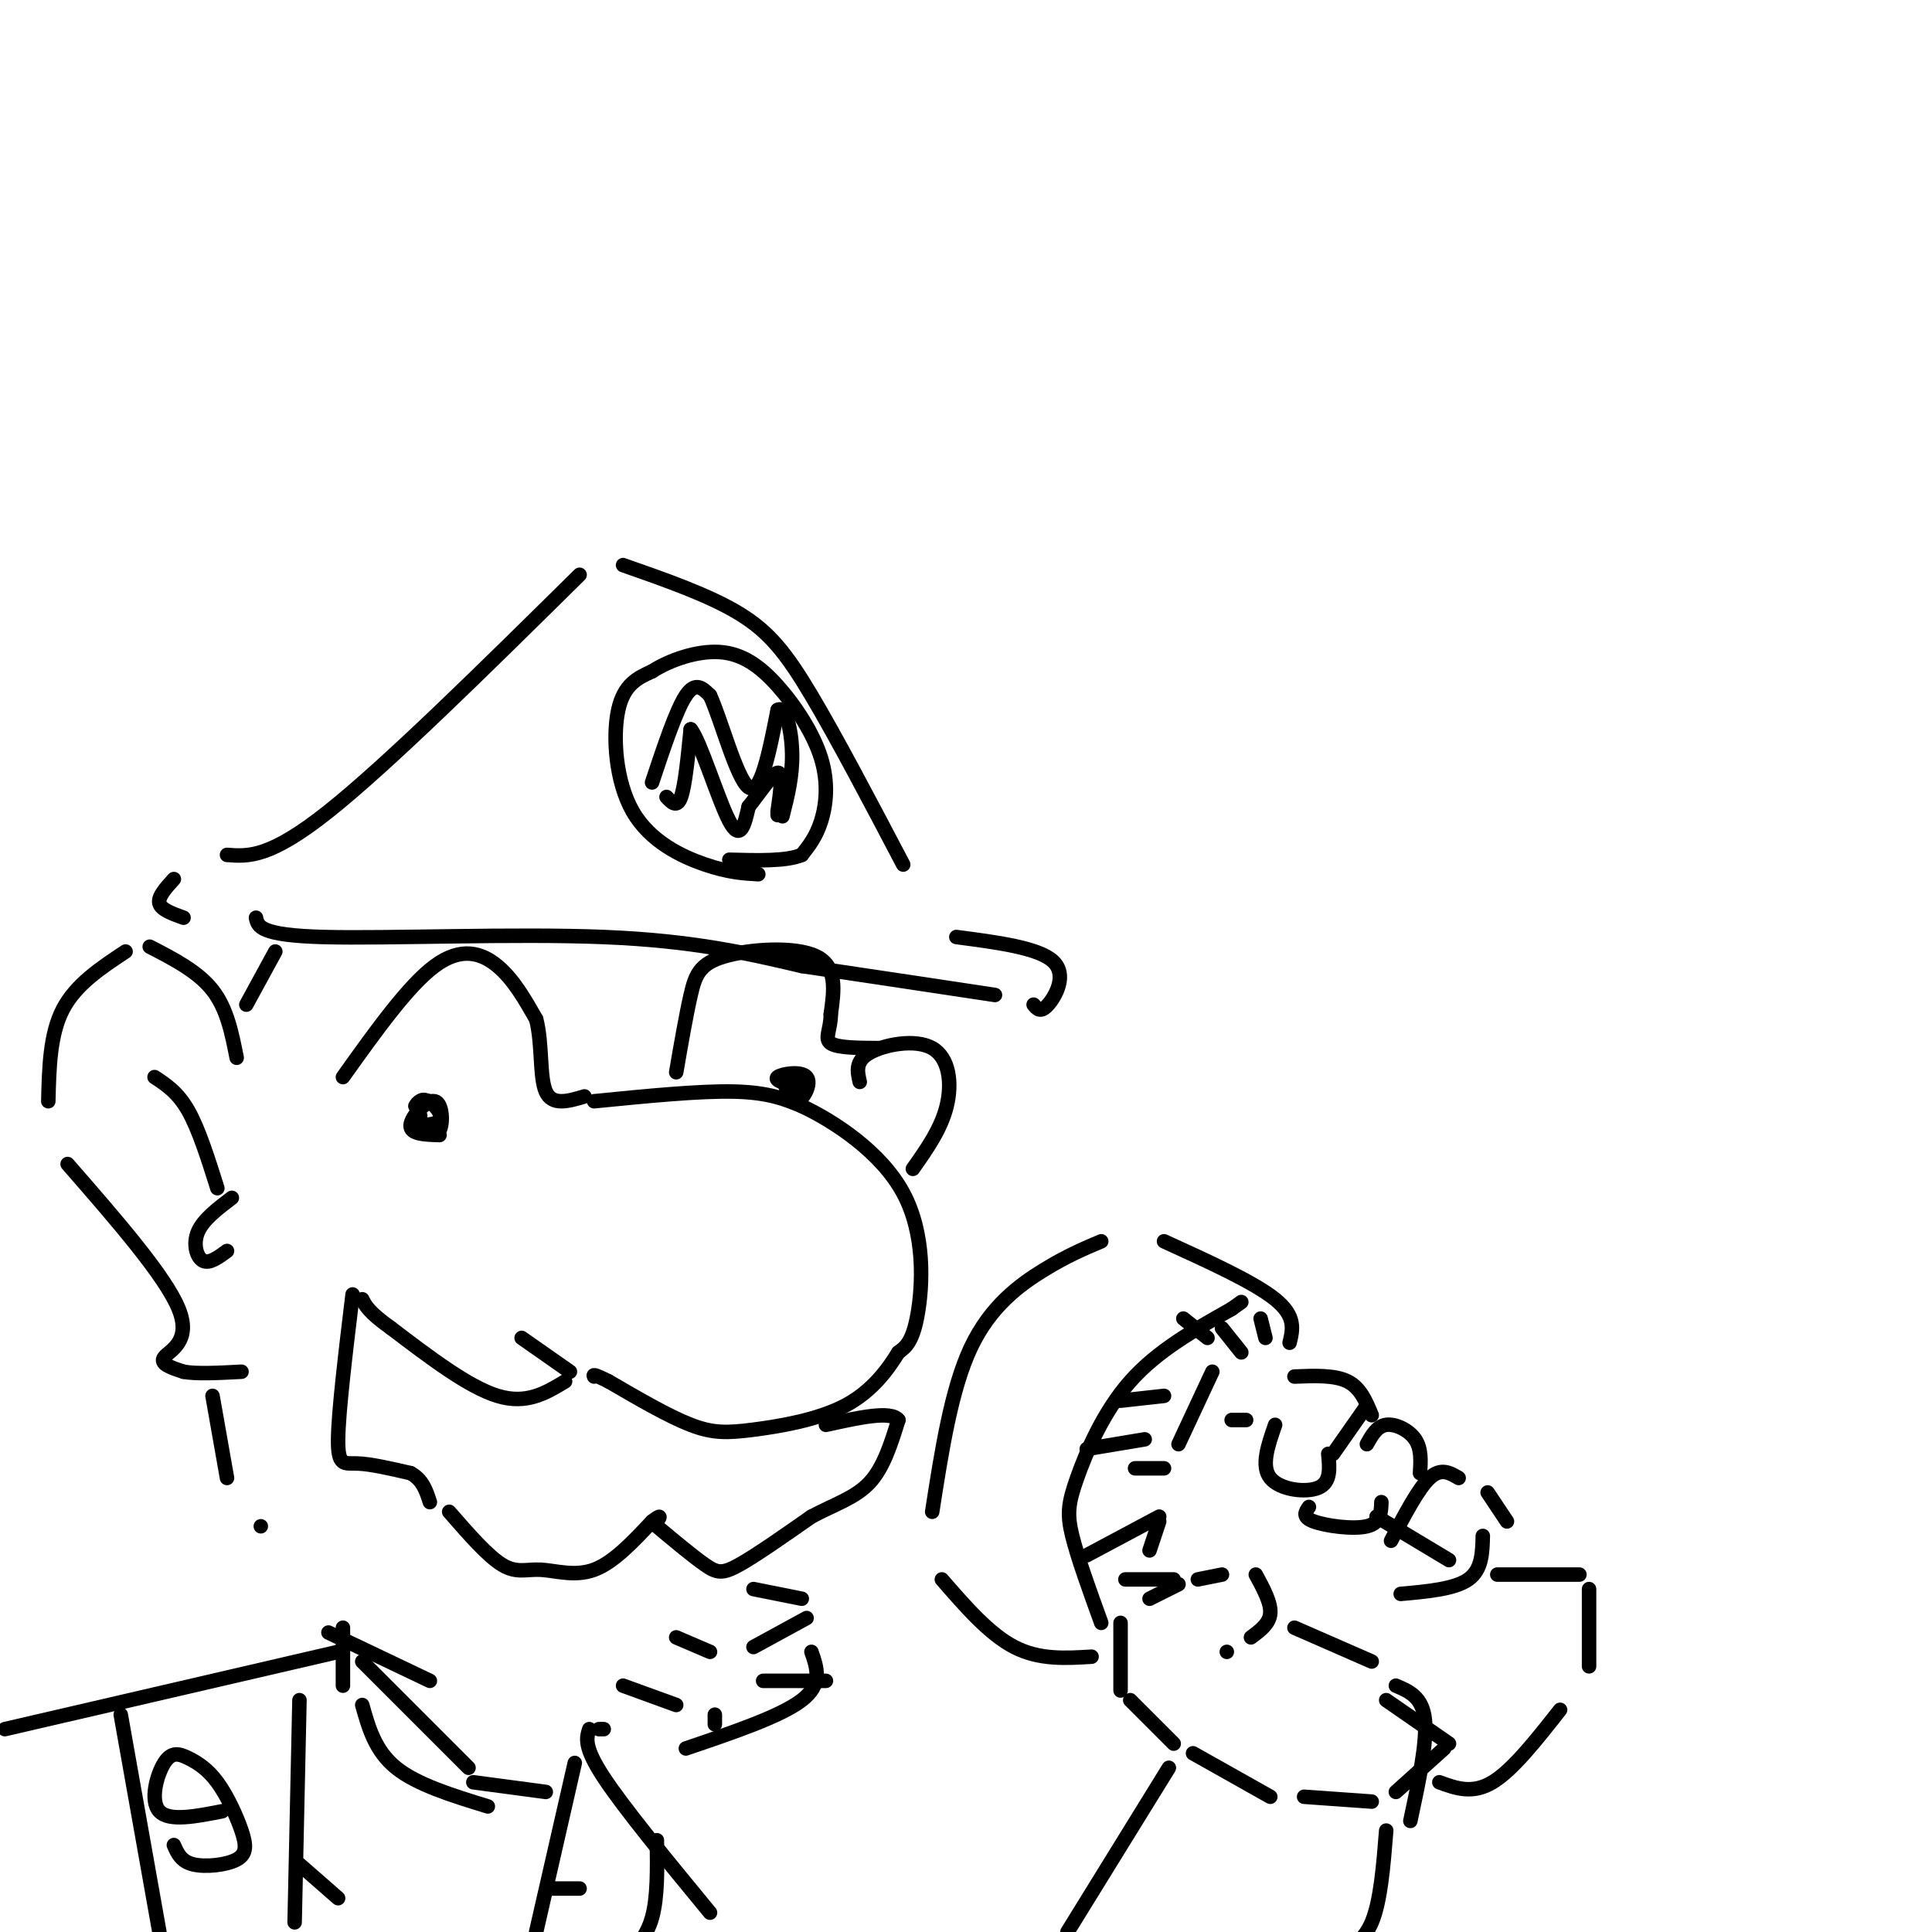 <svg viewBox='0 0 400 400' version='1.1' xmlns='http://www.w3.org/2000/svg' xmlns:xlink='http://www.w3.org/1999/xlink'><g fill='none' stroke='rgb(0,0,0)' stroke-width='3' stroke-linecap='round' stroke-linejoin='round'><path d='M123,228c10.917,-1.083 21.833,-2.167 29,-2c7.167,0.167 10.583,1.583 14,3'/><path d='M166,229c6.690,3.143 16.417,9.500 21,18c4.583,8.500 4.024,19.143 3,25c-1.024,5.857 -2.512,6.929 -4,8'/><path d='M186,280c-2.112,3.439 -5.391,8.035 -11,11c-5.609,2.965 -13.549,4.298 -19,5c-5.451,0.702 -8.415,0.772 -13,-1c-4.585,-1.772 -10.793,-5.386 -17,-9'/><path d='M126,286c-3.333,-1.667 -3.167,-1.333 -3,-1'/><path d='M165,225c-2.411,-0.667 -4.821,-1.333 -4,-2c0.821,-0.667 4.875,-1.333 6,0c1.125,1.333 -0.679,4.667 -2,5c-1.321,0.333 -2.161,-2.333 -3,-5'/><path d='M162,223c0.556,-0.111 3.444,2.111 4,3c0.556,0.889 -1.222,0.444 -3,0'/><path d='M89,228c0.000,0.000 -2.000,0.000 -2,0'/><path d='M87,228c-0.500,0.167 -0.750,0.583 -1,1'/><path d='M91,235c-3.048,-0.089 -6.095,-0.179 -6,-2c0.095,-1.821 3.333,-5.375 5,-5c1.667,0.375 1.762,4.679 1,6c-0.762,1.321 -2.381,-0.339 -4,-2'/><path d='M87,232c-0.772,-1.231 -0.702,-3.309 0,-4c0.702,-0.691 2.035,0.006 3,1c0.965,0.994 1.561,2.284 1,3c-0.561,0.716 -2.281,0.858 -4,1'/><path d='M87,233c-0.667,-0.167 -0.333,-1.083 0,-2'/><path d='M71,223c6.756,-9.467 13.511,-18.933 19,-23c5.489,-4.067 9.711,-2.733 13,0c3.289,2.733 5.644,6.867 8,11'/><path d='M111,211c1.333,5.000 0.667,12.000 2,15c1.333,3.000 4.667,2.000 8,1'/><path d='M140,222c1.024,-5.929 2.048,-11.857 3,-16c0.952,-4.143 1.833,-6.500 7,-8c5.167,-1.500 14.619,-2.143 19,0c4.381,2.143 3.690,7.071 3,12'/><path d='M172,210c0.022,3.156 -1.422,5.044 0,6c1.422,0.956 5.711,0.978 10,1'/><path d='M117,286c-4.000,2.417 -8.000,4.833 -14,3c-6.000,-1.833 -14.000,-7.917 -22,-14'/><path d='M81,275c-4.667,-3.333 -5.333,-4.667 -6,-6'/><path d='M73,268c-1.467,12.156 -2.933,24.311 -3,30c-0.067,5.689 1.267,4.911 4,5c2.733,0.089 6.867,1.044 11,2'/><path d='M85,305c2.500,1.333 3.250,3.667 4,6'/><path d='M93,313c4.000,4.595 8.000,9.190 11,11c3.000,1.810 5.000,0.833 8,1c3.000,0.167 7.000,1.476 11,0c4.000,-1.476 8.000,-5.738 12,-10'/><path d='M135,315c2.167,-1.667 1.583,-0.833 1,0'/><path d='M136,316c3.778,3.156 7.556,6.311 10,8c2.444,1.689 3.556,1.911 7,0c3.444,-1.911 9.222,-5.956 15,-10'/><path d='M168,314c4.733,-2.533 9.067,-3.867 12,-7c2.933,-3.133 4.467,-8.067 6,-13'/><path d='M186,294c-1.500,-2.000 -8.250,-0.500 -15,1'/><path d='M118,284c0.000,0.000 -10.000,-7.000 -10,-7'/><path d='M156,329c0.000,0.000 10.000,2.000 10,2'/><path d='M168,342c1.167,3.333 2.333,6.667 -2,10c-4.333,3.333 -14.167,6.667 -24,10'/><path d='M156,341c0.000,0.000 11.000,-6.000 11,-6'/><path d='M158,348c0.000,0.000 13.000,0.000 13,0'/><path d='M148,355c0.000,0.000 0.000,2.000 0,2'/><path d='M129,349c0.000,0.000 11.000,4.000 11,4'/><path d='M140,339c0.000,0.000 7.000,3.000 7,3'/><path d='M53,190c0.378,1.822 0.756,3.644 14,4c13.244,0.356 39.356,-0.756 58,0c18.644,0.756 29.822,3.378 41,6'/><path d='M166,200c13.500,2.000 26.750,4.000 40,6'/><path d='M214,208c0.711,0.889 1.422,1.778 3,0c1.578,-1.778 4.022,-6.222 1,-9c-3.022,-2.778 -11.511,-3.889 -20,-5'/><path d='M187,179c-6.889,-13.111 -13.778,-26.222 -19,-35c-5.222,-8.778 -8.778,-13.222 -15,-17c-6.222,-3.778 -15.111,-6.889 -24,-10'/><path d='M120,119c-19.917,19.667 -39.833,39.333 -52,49c-12.167,9.667 -16.583,9.333 -21,9'/><path d='M36,182c-1.667,1.833 -3.333,3.667 -3,5c0.333,1.333 2.667,2.167 5,3'/><path d='M157,181c-3.083,-0.179 -6.167,-0.357 -11,-2c-4.833,-1.643 -11.417,-4.750 -15,-11c-3.583,-6.250 -4.167,-15.643 -3,-21c1.167,-5.357 4.083,-6.679 7,-8'/><path d='M135,139c3.668,-2.374 9.339,-4.310 14,-4c4.661,0.310 8.311,2.867 12,7c3.689,4.133 7.416,9.844 9,15c1.584,5.156 1.024,9.759 0,13c-1.024,3.241 -2.512,5.121 -4,7'/><path d='M166,177c-3.167,1.333 -9.083,1.167 -15,1'/><path d='M135,162c2.500,-7.500 5.000,-15.000 7,-18c2.000,-3.000 3.500,-1.500 5,0'/><path d='M147,144c2.289,4.933 5.511,17.267 8,19c2.489,1.733 4.244,-7.133 6,-16'/><path d='M161,147c1.689,-1.067 2.911,4.267 3,9c0.089,4.733 -0.956,8.867 -2,13'/><path d='M138,165c1.083,1.167 2.167,2.333 3,0c0.833,-2.333 1.417,-8.167 2,-14'/><path d='M143,151c1.911,2.178 5.689,14.622 8,19c2.311,4.378 3.156,0.689 4,-3'/><path d='M155,167c1.956,-2.378 4.844,-6.822 6,-7c1.156,-0.178 0.578,3.911 0,8'/><path d='M161,168c0.000,1.333 0.000,0.667 0,0'/><path d='M57,197c0.000,0.000 -6.000,11.000 -6,11'/><path d='M49,219c-1.000,-5.083 -2.000,-10.167 -5,-14c-3.000,-3.833 -8.000,-6.417 -13,-9'/><path d='M26,197c-5.167,3.417 -10.333,6.833 -13,12c-2.667,5.167 -2.833,12.083 -3,19'/><path d='M14,241c10.133,11.622 20.267,23.244 23,30c2.733,6.756 -1.933,8.644 -3,10c-1.067,1.356 1.467,2.178 4,3'/><path d='M38,284c2.667,0.500 7.333,0.250 12,0'/><path d='M178,224c-0.494,-2.143 -0.988,-4.286 2,-6c2.988,-1.714 9.458,-3.000 13,-1c3.542,2.000 4.155,7.286 3,12c-1.155,4.714 -4.077,8.857 -7,13'/><path d='M47,259c-1.844,1.356 -3.689,2.711 -5,2c-1.311,-0.711 -2.089,-3.489 -1,-6c1.089,-2.511 4.044,-4.756 7,-7'/><path d='M45,246c-1.917,-6.083 -3.833,-12.167 -6,-16c-2.167,-3.833 -4.583,-5.417 -7,-7'/><path d='M44,289c0.000,0.000 3.000,17.000 3,17'/><path d='M54,316c0.000,0.000 0.000,0.000 0,0'/><path d='M68,338c0.000,0.000 21.000,10.000 21,10'/><path d='M124,358c0.000,0.000 1.000,0.000 1,0'/><path d='M71,337c0.000,0.000 0.000,12.000 0,12'/><path d='M70,342c0.000,0.000 -69.000,16.000 -69,16'/><path d='M122,358c-0.583,1.833 -1.167,3.667 3,10c4.167,6.333 13.083,17.167 22,28'/><path d='M62,352c0.000,0.000 -1.000,46.000 -1,46'/><path d='M25,355c0.000,0.000 8.000,45.000 8,45'/><path d='M62,386c0.000,0.000 8.000,7.000 8,7'/><path d='M46,375c-5.495,1.080 -10.989,2.160 -13,0c-2.011,-2.160 -0.538,-7.560 1,-10c1.538,-2.440 3.142,-1.919 5,-1c1.858,0.919 3.970,2.235 6,5c2.030,2.765 3.977,6.978 5,10c1.023,3.022 1.122,4.852 -1,6c-2.122,1.148 -6.463,1.614 -9,1c-2.537,-0.614 -3.268,-2.307 -4,-4'/><path d='M119,365c0.000,0.000 -8.000,35.000 -8,35'/><path d='M136,381c0.083,5.917 0.167,11.833 -1,16c-1.167,4.167 -3.583,6.583 -6,9'/><path d='M120,391c0.000,0.000 -6.000,0.000 -6,0'/><path d='M75,344c0.000,0.000 22.000,22.000 22,22'/><path d='M75,353c1.333,4.750 2.667,9.500 7,13c4.333,3.500 11.667,5.750 19,8'/><path d='M98,369c0.000,0.000 15.000,2.000 15,2'/><path d='M221,400c0.000,0.000 21.000,-34.000 21,-34'/><path d='M243,361c0.000,0.000 -9.000,-9.000 -9,-9'/><path d='M232,350c0.000,0.000 0.000,-14.000 0,-14'/><path d='M238,331c0.000,0.000 6.000,-3.000 6,-3'/><path d='M248,327c0.000,0.000 5.000,-1.000 5,-1'/><path d='M260,326c1.583,2.917 3.167,5.833 3,8c-0.167,2.167 -2.083,3.583 -4,5'/><path d='M254,342c0.000,0.000 0.000,0.000 0,0'/><path d='M247,363c0.000,0.000 16.000,9.000 16,9'/><path d='M270,372c0.000,0.000 14.000,1.000 14,1'/><path d='M287,379c-0.583,7.333 -1.167,14.667 -3,19c-1.833,4.333 -4.917,5.667 -8,7'/><path d='M289,371c0.000,0.000 10.000,-9.000 10,-9'/><path d='M300,361c0.000,0.000 -13.000,-9.000 -13,-9'/><path d='M292,377c1.750,-8.167 3.500,-16.333 3,-21c-0.500,-4.667 -3.250,-5.833 -6,-7'/><path d='M284,344c0.000,0.000 -16.000,-7.000 -16,-7'/><path d='M243,327c0.000,0.000 -10.000,0.000 -10,0'/><path d='M298,369c3.417,1.250 6.833,2.500 11,0c4.167,-2.500 9.083,-8.750 14,-15'/><path d='M329,345c0.000,0.000 0.000,-16.000 0,-16'/><path d='M327,326c0.000,0.000 -17.000,0.000 -17,0'/><path d='M300,323c0.000,0.000 -15.000,-9.000 -15,-9'/><path d='M312,315c0.000,0.000 -4.000,-6.000 -4,-6'/><path d='M302,306c-1.833,-1.083 -3.667,-2.167 -6,0c-2.333,2.167 -5.167,7.583 -8,13'/><path d='M290,330c5.583,-0.500 11.167,-1.000 14,-3c2.833,-2.000 2.917,-5.500 3,-9'/><path d='M294,305c0.156,-2.533 0.311,-5.067 -1,-7c-1.311,-1.933 -4.089,-3.267 -6,-3c-1.911,0.267 -2.956,2.133 -4,4'/><path d='M271,312c-0.733,1.044 -1.467,2.089 1,3c2.467,0.911 8.133,1.689 11,1c2.867,-0.689 2.933,-2.844 3,-5'/><path d='M283,291c0.000,0.000 -7.000,10.000 -7,10'/><path d='M284,293c-1.167,-2.833 -2.333,-5.667 -5,-7c-2.667,-1.333 -6.833,-1.167 -11,-1'/><path d='M264,295c-1.489,4.267 -2.978,8.533 -1,11c1.978,2.467 7.422,3.133 10,2c2.578,-1.133 2.289,-4.067 2,-7'/><path d='M258,294c0.000,0.000 -3.000,0.000 -3,0'/><path d='M251,284c0.000,0.000 -7.000,15.000 -7,15'/><path d='M240,315c0.000,0.000 -2.000,6.000 -2,6'/><path d='M226,343c-5.417,0.333 -10.833,0.667 -16,-2c-5.167,-2.667 -10.083,-8.333 -15,-14'/><path d='M193,313c1.978,-12.711 3.956,-25.422 8,-34c4.044,-8.578 10.156,-13.022 15,-16c4.844,-2.978 8.422,-4.489 12,-6'/><path d='M241,257c9.333,4.250 18.667,8.500 23,12c4.333,3.500 3.667,6.250 3,9'/><path d='M228,336c-2.446,-6.756 -4.893,-13.512 -6,-18c-1.107,-4.488 -0.875,-6.708 1,-12c1.875,-5.292 5.393,-13.655 11,-20c5.607,-6.345 13.304,-10.673 21,-15'/><path d='M255,271c3.500,-2.500 1.750,-1.250 0,0'/><path d='M225,322c0.000,0.000 15.000,-8.000 15,-8'/><path d='M225,300c0.000,0.000 12.000,-2.000 12,-2'/><path d='M232,290c0.000,0.000 9.000,-1.000 9,-1'/><path d='M245,273c0.000,0.000 5.000,4.000 5,4'/><path d='M253,275c0.000,0.000 4.000,5.000 4,5'/><path d='M261,273c0.000,0.000 1.000,4.000 1,4'/><path d='M235,304c0.000,0.000 6.000,0.000 6,0'/></g>
</svg>